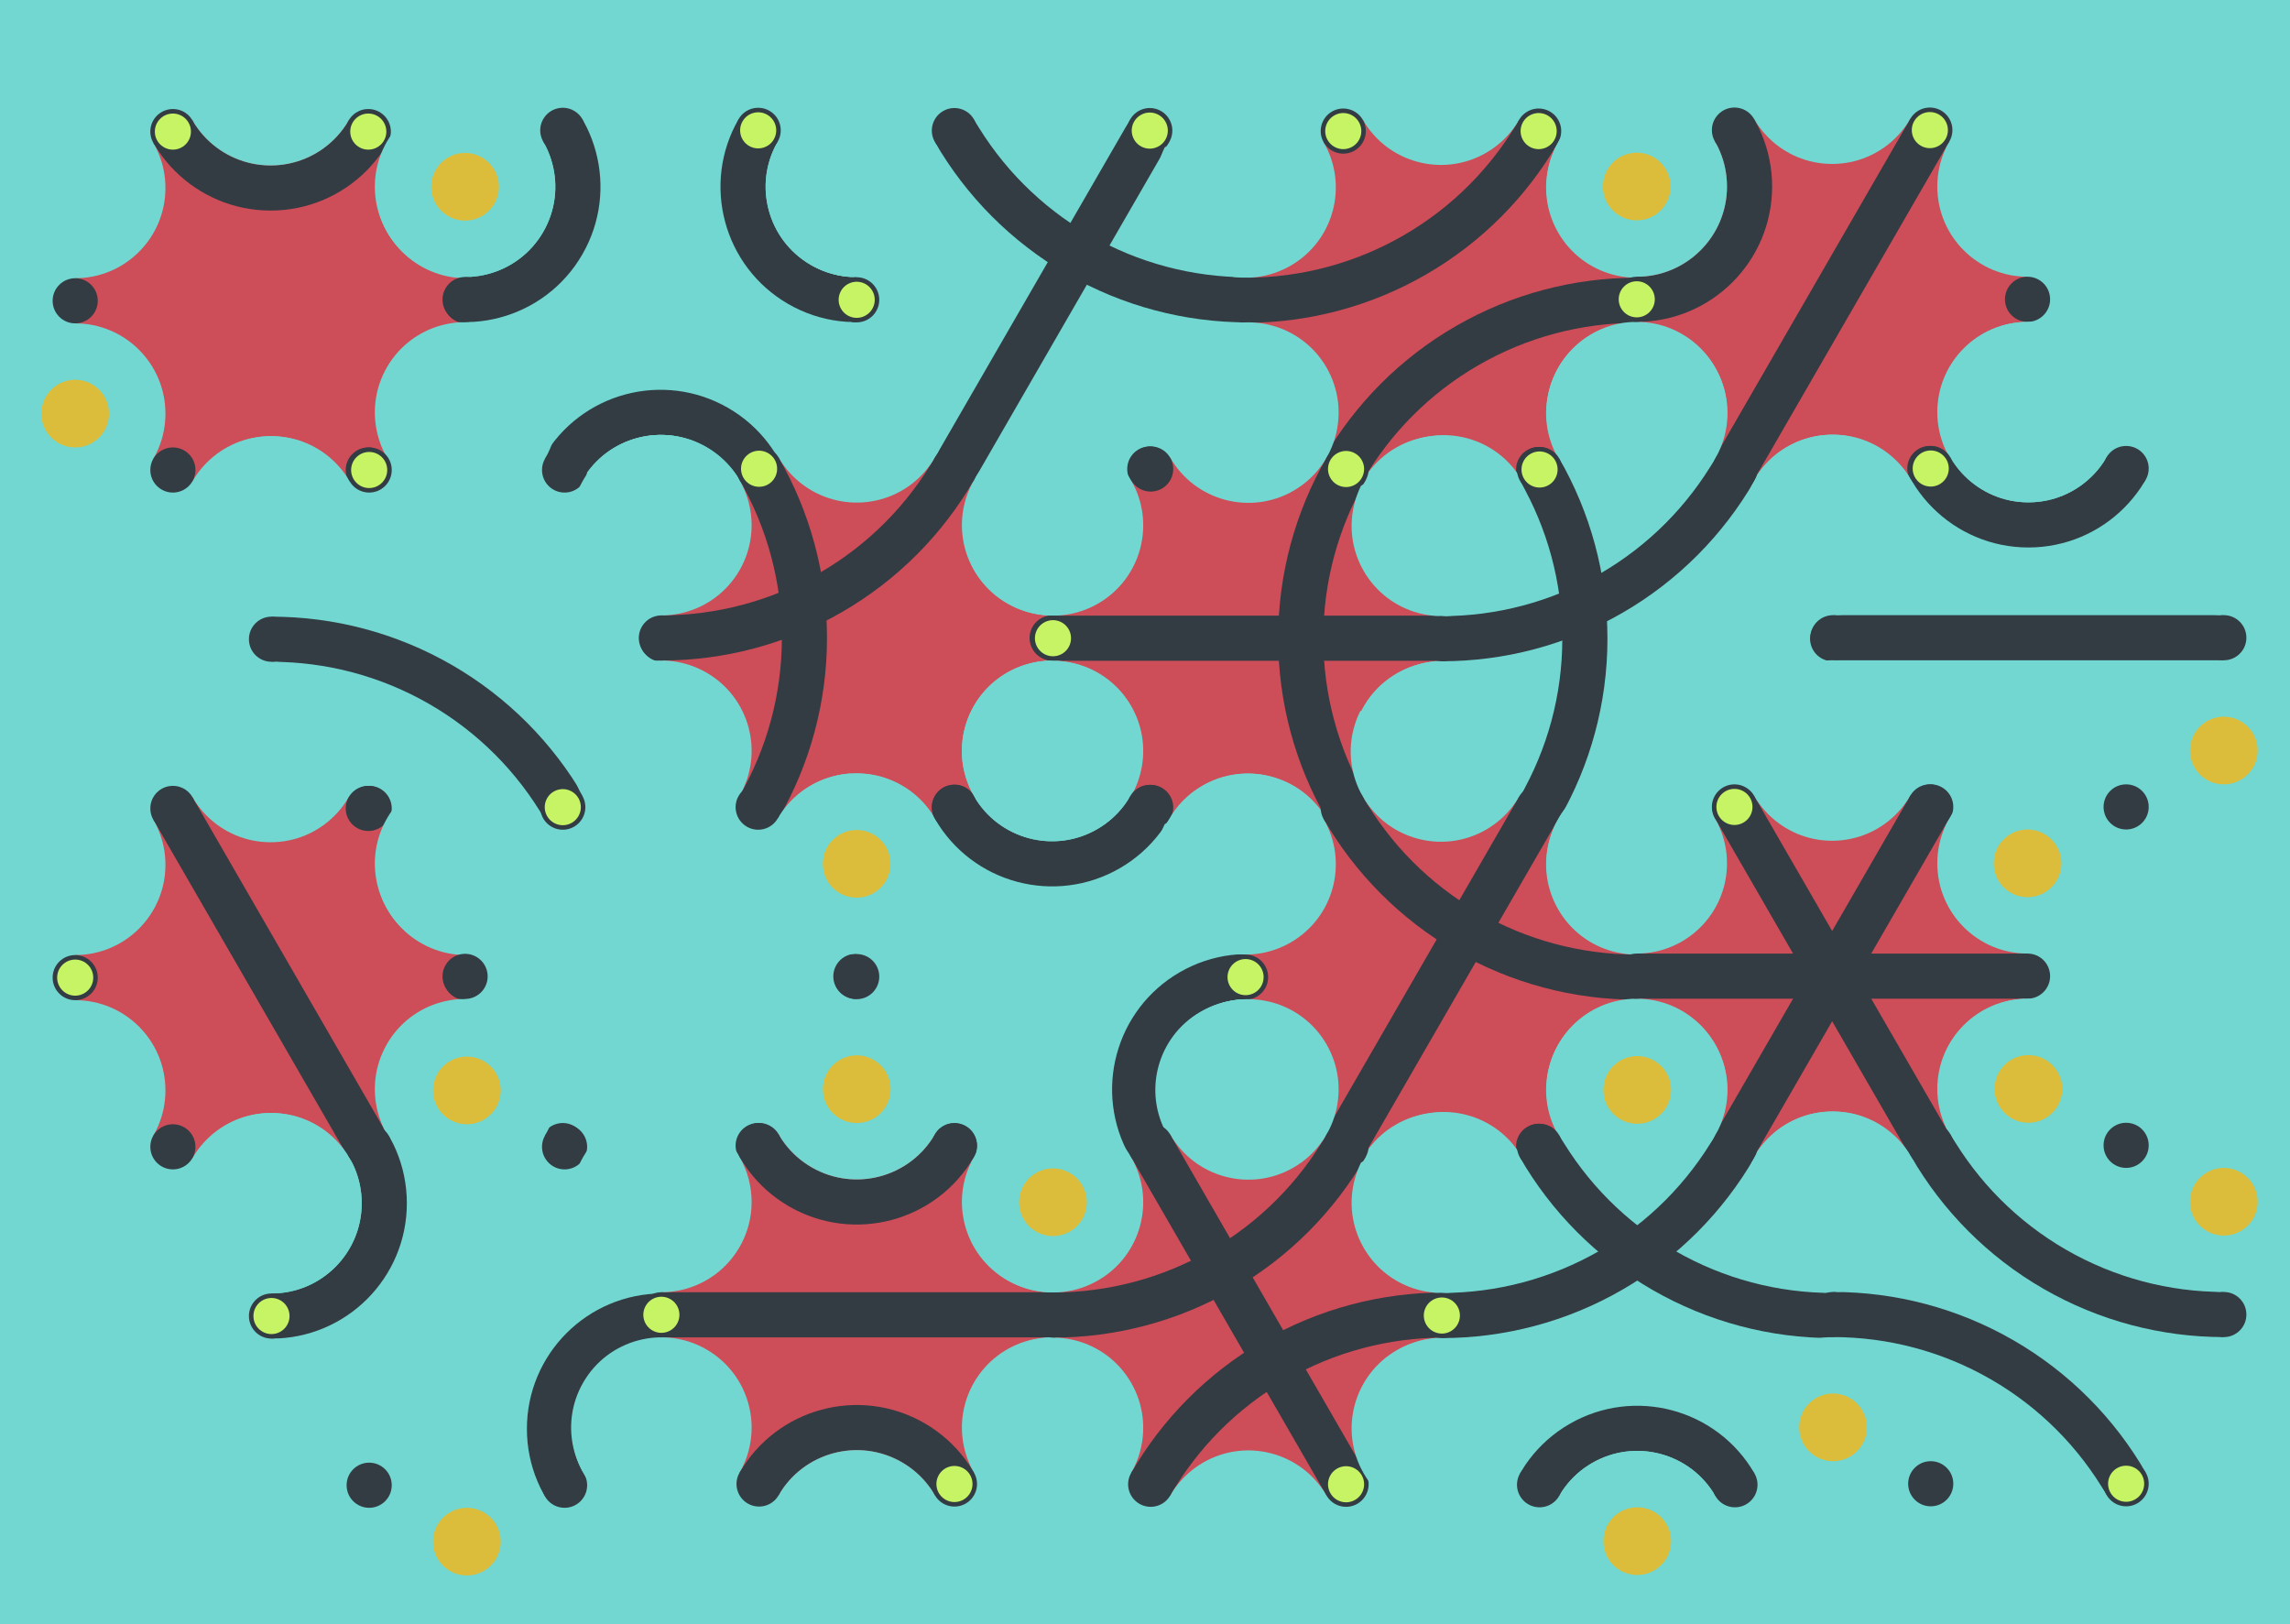 <svg xmlns='http://www.w3.org/2000/svg' width='1015' height='720'><rect width='100%' height='100%' fill='#71d7d0'/><g transform='translate(0,0)'><g transform='rotate(0 120 133)'><svg fill='none' stroke='none'><defs><clipPath id='hex-0-0'><polygon points='206.54,183.33 119.94,233.33 33.33,183.33 33.33,83.33 119.94,33.33 206.54,83.33'/></clipPath></defs><polygon points='206.54,183.33 119.94,233.33 33.33,183.33 33.33,83.33 119.94,33.33 206.54,83.33' fill='#71d7d0'/><circle r='133.335' cx='119.935' cy='133.335' fill='#cd4d58' clip-path='url(#hex-0-0)'/><g stroke='#333b43' stroke-width='20' clip-path='url(#hex-0-0)'><g><circle cx='119.94' cy='33.33' stroke='#333b43' r='50' fill='none'/></g></g><circle cx='206.54' cy='183.33' r='40' fill='#71d7d0'/><circle cx='206.54' cy='183.33' r='15' fill='#71d7d0'/><circle cx='119.94' cy='233.33' r='40' fill='#71d7d0'/><circle cx='119.94' cy='233.33' r='15' fill='#71d7d0'/><circle cx='33.33' cy='183.33' r='40' fill='#71d7d0'/><circle cx='33.33' cy='183.33' r='15' fill='#dbbd3b'/><circle cx='33.33' cy='83.33' r='40' fill='#71d7d0'/><circle cx='33.33' cy='83.33' r='15' fill='#71d7d0'/><circle cx='119.94' cy='33.33' r='40' fill='#71d7d0'/><circle cx='119.94' cy='33.33' r='15' fill='#71d7d0'/><circle cx='206.54' cy='83.33' r='40' fill='#71d7d0'/><circle cx='206.54' cy='83.33' r='15' fill='#71d7d0'/><circle cx='163.24' cy='208.33' r='10' fill='#333b43'/><circle cx='163.24' cy='208.33' r='8' fill='#c7f464'/><circle cx='76.63' cy='208.33' r='10' fill='#333b43'/><circle cx='76.63' cy='208.33' r='8' fill='#333b43'/><circle cx='33.33' cy='133.33' r='10' fill='#333b43'/><circle cx='33.33' cy='133.33' r='8' fill='#333b43'/><circle cx='76.63' cy='58.33' r='10' fill='#333b43'/><circle cx='76.63' cy='58.33' r='8' fill='#c7f464'/><circle cx='163.24' cy='58.33' r='10' fill='#333b43'/><circle cx='163.24' cy='58.33' r='8' fill='#c7f464'/><circle cx='206.54' cy='133.33' r='10' fill='#333b43'/><circle cx='206.54' cy='133.33' r='8' fill='#333b43'/></svg></g></g><g transform='translate(173,0)'><g transform='rotate(120 120 133)'><svg fill='none' stroke='none'><defs><clipPath id='hex-0-1'><polygon points='206.54,183.33 119.94,233.33 33.33,183.33 33.33,83.33 119.94,33.33 206.54,83.33'/></clipPath></defs><polygon points='206.54,183.33 119.94,233.33 33.33,183.33 33.33,83.33 119.94,33.33 206.54,83.33' fill='#71d7d0'/><circle r='133.335' cx='119.935' cy='133.335' fill='#71d7d0' clip-path='url(#hex-0-1)'/><g stroke='#333b43' stroke-width='20' clip-path='url(#hex-0-1)'><g><circle cx='119.94' cy='233.33' stroke='#333b43' r='50' fill='none'/></g><g><circle cx='33.33' cy='83.33' stroke='#333b43' r='50' fill='none'/></g><g><circle cx='206.54' cy='83.33' stroke='#333b43' r='50' fill='none'/></g></g><circle cx='206.54' cy='183.33' r='40' fill='#71d7d0'/><circle cx='206.54' cy='183.33' r='15' fill='#71d7d0'/><circle cx='119.94' cy='233.33' r='40' fill='#71d7d0'/><circle cx='119.94' cy='233.33' r='15' fill='#dbbd3b'/><circle cx='33.33' cy='183.33' r='40' fill='#71d7d0'/><circle cx='33.33' cy='183.33' r='15' fill='#71d7d0'/><circle cx='33.33' cy='83.33' r='40' fill='#71d7d0'/><circle cx='33.33' cy='83.33' r='15' fill='#71d7d0'/><circle cx='119.94' cy='33.33' r='40' fill='#71d7d0'/><circle cx='119.94' cy='33.33' r='15' fill='#dbbd3b'/><circle cx='206.54' cy='83.33' r='40' fill='#71d7d0'/><circle cx='206.54' cy='83.33' r='15' fill='#71d7d0'/><circle cx='163.24' cy='208.33' r='10' fill='#333b43'/><circle cx='163.24' cy='208.33' r='8' fill='#333b43'/><circle cx='76.63' cy='208.33' r='10' fill='#333b43'/><circle cx='76.63' cy='208.33' r='8' fill='#333b43'/><circle cx='33.33' cy='133.33' r='10' fill='#333b43'/><circle cx='33.33' cy='133.33' r='8' fill='#c7f464'/><circle cx='76.63' cy='58.33' r='10' fill='#333b43'/><circle cx='76.63' cy='58.33' r='8' fill='#333b43'/><circle cx='163.24' cy='58.33' r='10' fill='#333b43'/><circle cx='163.24' cy='58.33' r='8' fill='#333b43'/><circle cx='206.54' cy='133.33' r='10' fill='#333b43'/><circle cx='206.54' cy='133.33' r='8' fill='#c7f464'/></svg></g></g><g transform='translate(346,0)'><g transform='rotate(240 120 133)'><svg fill='none' stroke='none'><defs><clipPath id='hex-0-2'><polygon points='206.54,183.33 119.94,233.33 33.33,183.33 33.33,83.33 119.94,33.33 206.54,83.33'/></clipPath></defs><polygon points='206.54,183.33 119.94,233.33 33.33,183.33 33.33,83.33 119.94,33.33 206.54,83.33' fill='#71d7d0'/><circle r='133.335' cx='119.935' cy='133.335' fill='#71d7d0' clip-path='url(#hex-0-2)'/><g stroke='#333b43' stroke-width='20' clip-path='url(#hex-0-2)'><line x1='163.24' y1='208.33' x2='76.63' y2='58.33'/><g><circle cx='206.54' cy='283.32' stroke='#333b43' r='150' fill='none'/></g></g><circle cx='206.54' cy='183.33' r='40' fill='#71d7d0'/><circle cx='206.54' cy='183.33' r='15' fill='#71d7d0'/><circle cx='119.94' cy='233.33' r='40' fill='#71d7d0'/><circle cx='119.94' cy='233.33' r='15' fill='#71d7d0'/><circle cx='33.33' cy='183.33' r='40' fill='#71d7d0'/><circle cx='33.33' cy='183.33' r='15' fill='#71d7d0'/><circle cx='33.33' cy='83.33' r='40' fill='#71d7d0'/><circle cx='33.33' cy='83.33' r='15' fill='#dbbd3b'/><circle cx='119.94' cy='33.33' r='40' fill='#71d7d0'/><circle cx='119.94' cy='33.33' r='15' fill='#71d7d0'/><circle cx='206.54' cy='83.33' r='40' fill='#71d7d0'/><circle cx='206.54' cy='83.33' r='15' fill='#71d7d0'/><circle cx='163.24' cy='208.33' r='10' fill='#333b43'/><circle cx='163.24' cy='208.33' r='8' fill='#c7f464'/><circle cx='76.63' cy='208.33' r='10' fill='#333b43'/><circle cx='76.63' cy='208.33' r='8' fill='#c7f464'/><circle cx='33.33' cy='133.33' r='10' fill='#333b43'/><circle cx='33.33' cy='133.33' r='8' fill='#333b43'/><circle cx='76.63' cy='58.33' r='10' fill='#333b43'/><circle cx='76.63' cy='58.33' r='8' fill='#333b43'/><circle cx='163.24' cy='58.33' r='10' fill='#333b43'/><circle cx='163.24' cy='58.33' r='8' fill='#c7f464'/><circle cx='206.54' cy='133.33' r='10' fill='#333b43'/><circle cx='206.54' cy='133.33' r='8' fill='#333b43'/></svg></g></g><g transform='translate(519,0)'><g transform='rotate(60 120 133)'><svg fill='none' stroke='none'><defs><clipPath id='hex-0-3'><polygon points='206.54,183.33 119.94,233.33 33.33,183.33 33.33,83.33 119.94,33.33 206.54,83.33'/></clipPath></defs><polygon points='206.54,183.33 119.94,233.33 33.33,183.33 33.33,83.33 119.94,33.33 206.54,83.33' fill='#71d7d0'/><circle r='133.335' cx='119.935' cy='133.335' fill='#cd4d58' clip-path='url(#hex-0-3)'/><g stroke='#333b43' stroke-width='20' clip-path='url(#hex-0-3)'><g><circle cx='293.14' cy='133.33' stroke='#333b43' r='150' fill='none'/></g><g><circle cx='-53.28' cy='133.33' stroke='#333b43' r='150' fill='none'/></g></g><circle cx='206.54' cy='183.33' r='40' fill='#71d7d0'/><circle cx='206.54' cy='183.33' r='15' fill='#71d7d0'/><circle cx='119.94' cy='233.33' r='40' fill='#71d7d0'/><circle cx='119.94' cy='233.33' r='15' fill='#dbbd3b'/><circle cx='33.33' cy='183.33' r='40' fill='#71d7d0'/><circle cx='33.33' cy='183.33' r='15' fill='#71d7d0'/><circle cx='33.33' cy='83.33' r='40' fill='#71d7d0'/><circle cx='33.33' cy='83.33' r='15' fill='#71d7d0'/><circle cx='119.94' cy='33.33' r='40' fill='#71d7d0'/><circle cx='119.94' cy='33.33' r='15' fill='#71d7d0'/><circle cx='206.54' cy='83.33' r='40' fill='#71d7d0'/><circle cx='206.54' cy='83.33' r='15' fill='#dbbd3b'/><circle cx='163.24' cy='208.33' r='10' fill='#333b43'/><circle cx='163.24' cy='208.33' r='8' fill='#333b43'/><circle cx='76.63' cy='208.33' r='10' fill='#333b43'/><circle cx='76.63' cy='208.33' r='8' fill='#333b43'/><circle cx='33.33' cy='133.33' r='10' fill='#333b43'/><circle cx='33.33' cy='133.33' r='8' fill='#c7f464'/><circle cx='76.63' cy='58.33' r='10' fill='#333b43'/><circle cx='76.63' cy='58.33' r='8' fill='#c7f464'/><circle cx='163.24' cy='58.33' r='10' fill='#333b43'/><circle cx='163.24' cy='58.33' r='8' fill='#333b43'/><circle cx='206.54' cy='133.33' r='10' fill='#333b43'/><circle cx='206.54' cy='133.33' r='8' fill='#333b43'/></svg></g></g><g transform='translate(692,0)'><g transform='rotate(180 120 133)'><svg fill='none' stroke='none'><defs><clipPath id='hex-0-4'><polygon points='206.54,183.33 119.94,233.33 33.33,183.33 33.33,83.33 119.94,33.33 206.54,83.33'/></clipPath></defs><polygon points='206.54,183.33 119.94,233.33 33.33,183.33 33.33,83.33 119.94,33.33 206.54,83.33' fill='#71d7d0'/><circle r='133.335' cx='119.935' cy='133.335' fill='#cd4d58' clip-path='url(#hex-0-4)'/><g stroke='#333b43' stroke-width='20' clip-path='url(#hex-0-4)'><g><circle cx='206.54' cy='183.33' stroke='#333b43' r='50' fill='none'/></g><line x1='76.63' y1='208.33' x2='163.24' y2='58.33'/></g><circle cx='206.54' cy='183.33' r='40' fill='#71d7d0'/><circle cx='206.54' cy='183.33' r='15' fill='#dbbd3b'/><circle cx='119.94' cy='233.33' r='40' fill='#71d7d0'/><circle cx='119.94' cy='233.33' r='15' fill='#71d7d0'/><circle cx='33.33' cy='183.33' r='40' fill='#71d7d0'/><circle cx='33.33' cy='183.33' r='15' fill='#71d7d0'/><circle cx='33.33' cy='83.33' r='40' fill='#71d7d0'/><circle cx='33.33' cy='83.33' r='15' fill='#dbbd3b'/><circle cx='119.94' cy='33.33' r='40' fill='#71d7d0'/><circle cx='119.94' cy='33.33' r='15' fill='#71d7d0'/><circle cx='206.54' cy='83.33' r='40' fill='#71d7d0'/><circle cx='206.54' cy='83.33' r='15' fill='#71d7d0'/><circle cx='163.24' cy='208.33' r='10' fill='#333b43'/><circle cx='163.24' cy='208.33' r='8' fill='#333b43'/><circle cx='76.63' cy='208.33' r='10' fill='#333b43'/><circle cx='76.63' cy='208.33' r='8' fill='#c7f464'/><circle cx='33.33' cy='133.33' r='10' fill='#333b43'/><circle cx='33.33' cy='133.33' r='8' fill='#333b43'/><circle cx='76.63' cy='58.33' r='10' fill='#333b43'/><circle cx='76.63' cy='58.33' r='8' fill='#333b43'/><circle cx='163.24' cy='58.33' r='10' fill='#333b43'/><circle cx='163.24' cy='58.33' r='8' fill='#c7f464'/><circle cx='206.54' cy='133.33' r='10' fill='#333b43'/><circle cx='206.54' cy='133.33' r='8' fill='#c7f464'/></svg></g></g><g transform='translate(87,150)'><g transform='rotate(0 120 133)'><svg fill='none' stroke='none'><defs><clipPath id='hex-1-0'><polygon points='206.54,183.33 119.94,233.33 33.33,183.33 33.33,83.33 119.94,33.33 206.54,83.33'/></clipPath></defs><polygon points='206.54,183.33 119.94,233.33 33.33,183.33 33.33,83.33 119.94,33.33 206.54,83.33' fill='#71d7d0'/><circle r='133.335' cx='119.935' cy='133.335' fill='#71d7d0' clip-path='url(#hex-1-0)'/><g stroke='#333b43' stroke-width='20' clip-path='url(#hex-1-0)'><g><circle cx='33.33' cy='283.34' stroke='#333b43' r='150' fill='none'/></g></g><circle cx='206.54' cy='183.33' r='40' fill='#71d7d0'/><circle cx='206.54' cy='183.33' r='15' fill='#71d7d0'/><circle cx='119.94' cy='233.33' r='40' fill='#71d7d0'/><circle cx='119.94' cy='233.33' r='15' fill='#71d7d0'/><circle cx='33.33' cy='183.33' r='40' fill='#71d7d0'/><circle cx='33.33' cy='183.33' r='15' fill='#dbbd3b'/><circle cx='33.33' cy='83.33' r='40' fill='#71d7d0'/><circle cx='33.33' cy='83.33' r='15' fill='#71d7d0'/><circle cx='119.94' cy='33.33' r='40' fill='#71d7d0'/><circle cx='119.94' cy='33.33' r='15' fill='#71d7d0'/><circle cx='206.54' cy='83.33' r='40' fill='#71d7d0'/><circle cx='206.54' cy='83.33' r='15' fill='#dbbd3b'/><circle cx='163.24' cy='208.33' r='10' fill='#333b43'/><circle cx='163.24' cy='208.33' r='8' fill='#333b43'/><circle cx='76.63' cy='208.33' r='10' fill='#333b43'/><circle cx='76.63' cy='208.33' r='8' fill='#333b43'/><circle cx='33.33' cy='133.33' r='10' fill='#333b43'/><circle cx='33.33' cy='133.33' r='8' fill='#333b43'/><circle cx='76.63' cy='58.33' r='10' fill='#333b43'/><circle cx='76.63' cy='58.33' r='8' fill='#c7f464'/><circle cx='163.24' cy='58.33' r='10' fill='#333b43'/><circle cx='163.24' cy='58.33' r='8' fill='#333b43'/><circle cx='206.54' cy='133.33' r='10' fill='#333b43'/><circle cx='206.54' cy='133.33' r='8' fill='#333b43'/></svg></g></g><g transform='translate(260,150)'><g transform='rotate(120 120 133)'><svg fill='none' stroke='none'><defs><clipPath id='hex-1-1'><polygon points='206.54,183.33 119.94,233.33 33.33,183.33 33.33,83.33 119.94,33.33 206.54,83.33'/></clipPath></defs><polygon points='206.54,183.33 119.94,233.33 33.33,183.33 33.33,83.33 119.94,33.33 206.54,83.33' fill='#71d7d0'/><circle r='133.335' cx='119.935' cy='133.335' fill='#cd4d58' clip-path='url(#hex-1-1)'/><g stroke='#333b43' stroke-width='20' clip-path='url(#hex-1-1)'><g><circle cx='33.33' cy='283.34' stroke='#333b43' r='150' fill='none'/></g><g><circle cx='206.54' cy='283.32' stroke='#333b43' r='150' fill='none'/></g></g><circle cx='206.54' cy='183.33' r='40' fill='#71d7d0'/><circle cx='206.54' cy='183.33' r='15' fill='#dbbd3b'/><circle cx='119.94' cy='233.33' r='40' fill='#71d7d0'/><circle cx='119.94' cy='233.33' r='15' fill='#71d7d0'/><circle cx='33.33' cy='183.33' r='40' fill='#71d7d0'/><circle cx='33.33' cy='183.33' r='15' fill='#71d7d0'/><circle cx='33.33' cy='83.33' r='40' fill='#71d7d0'/><circle cx='33.33' cy='83.33' r='15' fill='#71d7d0'/><circle cx='119.94' cy='33.33' r='40' fill='#71d7d0'/><circle cx='119.94' cy='33.33' r='15' fill='#dbbd3b'/><circle cx='206.54' cy='83.33' r='40' fill='#71d7d0'/><circle cx='206.54' cy='83.33' r='15' fill='#71d7d0'/><circle cx='163.24' cy='208.33' r='10' fill='#333b43'/><circle cx='163.24' cy='208.33' r='8' fill='#333b43'/><circle cx='76.63' cy='208.33' r='10' fill='#333b43'/><circle cx='76.63' cy='208.33' r='8' fill='#c7f464'/><circle cx='33.33' cy='133.33' r='10' fill='#333b43'/><circle cx='33.33' cy='133.33' r='8' fill='#333b43'/><circle cx='76.63' cy='58.33' r='10' fill='#333b43'/><circle cx='76.63' cy='58.33' r='8' fill='#333b43'/><circle cx='163.24' cy='58.33' r='10' fill='#333b43'/><circle cx='163.24' cy='58.33' r='8' fill='#333b43'/><circle cx='206.54' cy='133.33' r='10' fill='#333b43'/><circle cx='206.54' cy='133.33' r='8' fill='#c7f464'/></svg></g></g><g transform='translate(433,150)'><g transform='rotate(240 120 133)'><svg fill='none' stroke='none'><defs><clipPath id='hex-1-2'><polygon points='206.54,183.33 119.94,233.33 33.33,183.33 33.33,83.33 119.94,33.33 206.54,83.33'/></clipPath></defs><polygon points='206.54,183.33 119.94,233.33 33.33,183.33 33.33,83.33 119.94,33.33 206.54,83.33' fill='#71d7d0'/><circle r='133.335' cx='119.935' cy='133.335' fill='#cd4d58' clip-path='url(#hex-1-2)'/><g stroke='#333b43' stroke-width='20' clip-path='url(#hex-1-2)'><g><circle cx='33.33' cy='283.34' stroke='#333b43' r='150' fill='none'/></g><line x1='76.63' y1='208.33' x2='163.24' y2='58.33'/></g><circle cx='206.54' cy='183.33' r='40' fill='#71d7d0'/><circle cx='206.54' cy='183.33' r='15' fill='#71d7d0'/><circle cx='119.94' cy='233.33' r='40' fill='#71d7d0'/><circle cx='119.94' cy='233.33' r='15' fill='#71d7d0'/><circle cx='33.33' cy='183.33' r='40' fill='#71d7d0'/><circle cx='33.33' cy='183.33' r='15' fill='#dbbd3b'/><circle cx='33.33' cy='83.33' r='40' fill='#71d7d0'/><circle cx='33.33' cy='83.33' r='15' fill='#71d7d0'/><circle cx='119.94' cy='33.33' r='40' fill='#71d7d0'/><circle cx='119.94' cy='33.33' r='15' fill='#71d7d0'/><circle cx='206.54' cy='83.33' r='40' fill='#71d7d0'/><circle cx='206.54' cy='83.33' r='15' fill='#71d7d0'/><circle cx='163.24' cy='208.33' r='10' fill='#333b43'/><circle cx='163.24' cy='208.33' r='8' fill='#c7f464'/><circle cx='76.63' cy='208.33' r='10' fill='#333b43'/><circle cx='76.63' cy='208.33' r='8' fill='#333b43'/><circle cx='33.33' cy='133.33' r='10' fill='#333b43'/><circle cx='33.33' cy='133.33' r='8' fill='#333b43'/><circle cx='76.63' cy='58.33' r='10' fill='#333b43'/><circle cx='76.63' cy='58.33' r='8' fill='#c7f464'/><circle cx='163.24' cy='58.33' r='10' fill='#333b43'/><circle cx='163.24' cy='58.33' r='8' fill='#c7f464'/><circle cx='206.54' cy='133.33' r='10' fill='#333b43'/><circle cx='206.54' cy='133.33' r='8' fill='#333b43'/></svg></g></g><g transform='translate(606,150)'><g transform='rotate(60 120 133)'><svg fill='none' stroke='none'><defs><clipPath id='hex-1-3'><polygon points='206.54,183.33 119.94,233.33 33.33,183.33 33.33,83.33 119.94,33.33 206.54,83.33'/></clipPath></defs><polygon points='206.54,183.33 119.94,233.33 33.33,183.33 33.33,83.33 119.94,33.33 206.54,83.33' fill='#71d7d0'/><circle r='133.335' cx='119.935' cy='133.335' fill='#71d7d0' clip-path='url(#hex-1-3)'/><g stroke='#333b43' stroke-width='20' clip-path='url(#hex-1-3)'><g><circle cx='33.33' cy='283.34' stroke='#333b43' r='150' fill='none'/></g><g><circle cx='-53.28' cy='133.33' stroke='#333b43' r='150' fill='none'/></g></g><circle cx='206.54' cy='183.33' r='40' fill='#71d7d0'/><circle cx='206.54' cy='183.33' r='15' fill='#71d7d0'/><circle cx='119.94' cy='233.33' r='40' fill='#71d7d0'/><circle cx='119.94' cy='233.33' r='15' fill='#dbbd3b'/><circle cx='33.33' cy='183.33' r='40' fill='#71d7d0'/><circle cx='33.33' cy='183.33' r='15' fill='#71d7d0'/><circle cx='33.33' cy='83.33' r='40' fill='#71d7d0'/><circle cx='33.33' cy='83.33' r='15' fill='#71d7d0'/><circle cx='119.94' cy='33.33' r='40' fill='#71d7d0'/><circle cx='119.94' cy='33.33' r='15' fill='#dbbd3b'/><circle cx='206.54' cy='83.33' r='40' fill='#71d7d0'/><circle cx='206.54' cy='83.33' r='15' fill='#71d7d0'/><circle cx='163.24' cy='208.33' r='10' fill='#333b43'/><circle cx='163.24' cy='208.33' r='8' fill='#333b43'/><circle cx='76.63' cy='208.33' r='10' fill='#333b43'/><circle cx='76.63' cy='208.33' r='8' fill='#333b43'/><circle cx='33.33' cy='133.33' r='10' fill='#333b43'/><circle cx='33.33' cy='133.33' r='8' fill='#c7f464'/><circle cx='76.63' cy='58.33' r='10' fill='#333b43'/><circle cx='76.63' cy='58.33' r='8' fill='#333b43'/><circle cx='163.24' cy='58.33' r='10' fill='#333b43'/><circle cx='163.24' cy='58.33' r='8' fill='#333b43'/><circle cx='206.54' cy='133.33' r='10' fill='#333b43'/><circle cx='206.54' cy='133.33' r='8' fill='#c7f464'/></svg></g></g><g transform='translate(779,150)'><g transform='rotate(180 120 133)'><svg fill='none' stroke='none'><defs><clipPath id='hex-1-4'><polygon points='206.54,183.33 119.94,233.33 33.33,183.33 33.33,83.33 119.94,33.33 206.54,83.33'/></clipPath></defs><polygon points='206.54,183.33 119.94,233.33 33.33,183.33 33.33,83.33 119.94,33.33 206.54,83.33' fill='#71d7d0'/><circle r='133.335' cx='119.935' cy='133.335' fill='#71d7d0' clip-path='url(#hex-1-4)'/><g stroke='#333b43' stroke-width='20' clip-path='url(#hex-1-4)'><g><circle cx='119.94' cy='233.33' stroke='#333b43' r='50' fill='none'/></g><line x1='33.33' y1='133.33' x2='206.54' y2='133.33'/></g><circle cx='206.54' cy='183.33' r='40' fill='#71d7d0'/><circle cx='206.54' cy='183.33' r='15' fill='#71d7d0'/><circle cx='119.94' cy='233.33' r='40' fill='#71d7d0'/><circle cx='119.94' cy='233.33' r='15' fill='#71d7d0'/><circle cx='33.33' cy='183.33' r='40' fill='#71d7d0'/><circle cx='33.33' cy='183.33' r='15' fill='#71d7d0'/><circle cx='33.33' cy='83.33' r='40' fill='#71d7d0'/><circle cx='33.33' cy='83.33' r='15' fill='#dbbd3b'/><circle cx='119.94' cy='33.33' r='40' fill='#71d7d0'/><circle cx='119.94' cy='33.33' r='15' fill='#71d7d0'/><circle cx='206.54' cy='83.33' r='40' fill='#71d7d0'/><circle cx='206.54' cy='83.33' r='15' fill='#71d7d0'/><circle cx='163.24' cy='208.33' r='10' fill='#333b43'/><circle cx='163.24' cy='208.33' r='8' fill='#c7f464'/><circle cx='76.63' cy='208.33' r='10' fill='#333b43'/><circle cx='76.63' cy='208.33' r='8' fill='#333b43'/><circle cx='33.33' cy='133.33' r='10' fill='#333b43'/><circle cx='33.33' cy='133.33' r='8' fill='#333b43'/><circle cx='76.63' cy='58.33' r='10' fill='#333b43'/><circle cx='76.63' cy='58.33' r='8' fill='#333b43'/><circle cx='163.24' cy='58.33' r='10' fill='#333b43'/><circle cx='163.24' cy='58.33' r='8' fill='#c7f464'/><circle cx='206.54' cy='133.33' r='10' fill='#333b43'/><circle cx='206.54' cy='133.33' r='8' fill='#333b43'/></svg></g></g><g transform='translate(0,300)'><g transform='rotate(0 120 133)'><svg fill='none' stroke='none'><defs><clipPath id='hex-2-0'><polygon points='206.54,183.33 119.94,233.33 33.33,183.33 33.33,83.33 119.94,33.33 206.54,83.33'/></clipPath></defs><polygon points='206.54,183.33 119.94,233.33 33.33,183.33 33.33,83.33 119.94,33.33 206.54,83.33' fill='#71d7d0'/><circle r='133.335' cx='119.935' cy='133.335' fill='#cd4d58' clip-path='url(#hex-2-0)'/><g stroke='#333b43' stroke-width='20' clip-path='url(#hex-2-0)'><line x1='163.24' y1='208.33' x2='76.63' y2='58.33'/></g><circle cx='206.54' cy='183.33' r='40' fill='#71d7d0'/><circle cx='206.54' cy='183.33' r='15' fill='#71d7d0'/><circle cx='119.94' cy='233.33' r='40' fill='#71d7d0'/><circle cx='119.94' cy='233.33' r='15' fill='#dbbd3b'/><circle cx='33.33' cy='183.33' r='40' fill='#71d7d0'/><circle cx='33.33' cy='183.33' r='15' fill='#71d7d0'/><circle cx='33.33' cy='83.33' r='40' fill='#71d7d0'/><circle cx='33.33' cy='83.33' r='15' fill='#71d7d0'/><circle cx='119.94' cy='33.33' r='40' fill='#71d7d0'/><circle cx='119.94' cy='33.33' r='15' fill='#71d7d0'/><circle cx='206.54' cy='83.33' r='40' fill='#71d7d0'/><circle cx='206.54' cy='83.33' r='15' fill='#dbbd3b'/><circle cx='163.24' cy='208.33' r='10' fill='#333b43'/><circle cx='163.24' cy='208.33' r='8' fill='#333b43'/><circle cx='76.63' cy='208.33' r='10' fill='#333b43'/><circle cx='76.63' cy='208.33' r='8' fill='#333b43'/><circle cx='33.33' cy='133.33' r='10' fill='#333b43'/><circle cx='33.33' cy='133.33' r='8' fill='#c7f464'/><circle cx='76.63' cy='58.33' r='10' fill='#333b43'/><circle cx='76.63' cy='58.33' r='8' fill='#333b43'/><circle cx='163.24' cy='58.33' r='10' fill='#333b43'/><circle cx='163.24' cy='58.33' r='8' fill='#333b43'/><circle cx='206.54' cy='133.33' r='10' fill='#333b43'/><circle cx='206.54' cy='133.33' r='8' fill='#333b43'/></svg></g></g><g transform='translate(173,300)'><g transform='rotate(120 120 133)'><svg fill='none' stroke='none'><defs><clipPath id='hex-2-1'><polygon points='206.54,183.33 119.94,233.33 33.33,183.33 33.33,83.33 119.94,33.33 206.54,83.33'/></clipPath></defs><polygon points='206.54,183.33 119.94,233.33 33.33,183.33 33.33,83.33 119.94,33.33 206.54,83.33' fill='#71d7d0'/><circle r='133.335' cx='119.935' cy='133.335' fill='#71d7d0' clip-path='url(#hex-2-1)'/><circle cx='206.54' cy='183.33' r='40' fill='#71d7d0'/><circle cx='206.54' cy='183.33' r='15' fill='#dbbd3b'/><circle cx='119.94' cy='233.33' r='40' fill='#71d7d0'/><circle cx='119.94' cy='233.33' r='15' fill='#71d7d0'/><circle cx='33.33' cy='183.33' r='40' fill='#71d7d0'/><circle cx='33.33' cy='183.33' r='15' fill='#71d7d0'/><circle cx='33.33' cy='83.33' r='40' fill='#71d7d0'/><circle cx='33.33' cy='83.33' r='15' fill='#dbbd3b'/><circle cx='119.94' cy='33.33' r='40' fill='#71d7d0'/><circle cx='119.94' cy='33.33' r='15' fill='#71d7d0'/><circle cx='206.54' cy='83.33' r='40' fill='#71d7d0'/><circle cx='206.54' cy='83.33' r='15' fill='#71d7d0'/><circle cx='163.24' cy='208.33' r='10' fill='#333b43'/><circle cx='163.24' cy='208.33' r='8' fill='#333b43'/><circle cx='76.63' cy='208.33' r='10' fill='#333b43'/><circle cx='76.63' cy='208.33' r='8' fill='#c7f464'/><circle cx='33.33' cy='133.33' r='10' fill='#333b43'/><circle cx='33.33' cy='133.33' r='8' fill='#333b43'/><circle cx='76.63' cy='58.33' r='10' fill='#333b43'/><circle cx='76.63' cy='58.33' r='8' fill='#333b43'/><circle cx='163.24' cy='58.33' r='10' fill='#333b43'/><circle cx='163.24' cy='58.33' r='8' fill='#c7f464'/><circle cx='206.54' cy='133.33' r='10' fill='#333b43'/><circle cx='206.54' cy='133.33' r='8' fill='#333b43'/></svg></g></g><g transform='translate(346,300)'><g transform='rotate(240 120 133)'><svg fill='none' stroke='none'><defs><clipPath id='hex-2-2'><polygon points='206.54,183.33 119.94,233.33 33.33,183.33 33.33,83.33 119.94,33.33 206.54,83.33'/></clipPath></defs><polygon points='206.54,183.33 119.94,233.33 33.33,183.33 33.33,83.33 119.94,33.33 206.54,83.33' fill='#71d7d0'/><circle r='133.335' cx='119.935' cy='133.335' fill='#71d7d0' clip-path='url(#hex-2-2)'/><g stroke='#333b43' stroke-width='20' clip-path='url(#hex-2-2)'><g><circle cx='206.54' cy='183.33' stroke='#333b43' r='50' fill='none'/></g><g><circle cx='33.33' cy='183.33' stroke='#333b43' r='50' fill='none'/></g></g><circle cx='206.54' cy='183.33' r='40' fill='#71d7d0'/><circle cx='206.54' cy='183.33' r='15' fill='#71d7d0'/><circle cx='119.94' cy='233.33' r='40' fill='#71d7d0'/><circle cx='119.94' cy='233.33' r='15' fill='#71d7d0'/><circle cx='33.33' cy='183.33' r='40' fill='#71d7d0'/><circle cx='33.33' cy='183.33' r='15' fill='#dbbd3b'/><circle cx='33.33' cy='83.33' r='40' fill='#71d7d0'/><circle cx='33.33' cy='83.33' r='15' fill='#71d7d0'/><circle cx='119.94' cy='33.33' r='40' fill='#71d7d0'/><circle cx='119.94' cy='33.33' r='15' fill='#71d7d0'/><circle cx='206.54' cy='83.33' r='40' fill='#71d7d0'/><circle cx='206.54' cy='83.33' r='15' fill='#dbbd3b'/><circle cx='163.24' cy='208.33' r='10' fill='#333b43'/><circle cx='163.24' cy='208.33' r='8' fill='#333b43'/><circle cx='76.63' cy='208.33' r='10' fill='#333b43'/><circle cx='76.63' cy='208.33' r='8' fill='#333b43'/><circle cx='33.33' cy='133.33' r='10' fill='#333b43'/><circle cx='33.33' cy='133.33' r='8' fill='#333b43'/><circle cx='76.63' cy='58.33' r='10' fill='#333b43'/><circle cx='76.63' cy='58.33' r='8' fill='#c7f464'/><circle cx='163.24' cy='58.33' r='10' fill='#333b43'/><circle cx='163.24' cy='58.33' r='8' fill='#333b43'/><circle cx='206.54' cy='133.33' r='10' fill='#333b43'/><circle cx='206.54' cy='133.33' r='8' fill='#333b43'/></svg></g></g><g transform='translate(519,300)'><g transform='rotate(60 120 133)'><svg fill='none' stroke='none'><defs><clipPath id='hex-2-3'><polygon points='206.54,183.33 119.94,233.33 33.33,183.33 33.33,83.33 119.94,33.33 206.54,83.33'/></clipPath></defs><polygon points='206.54,183.33 119.94,233.33 33.33,183.33 33.33,83.33 119.94,33.33 206.54,83.33' fill='#71d7d0'/><circle r='133.335' cx='119.935' cy='133.335' fill='#cd4d58' clip-path='url(#hex-2-3)'/><g stroke='#333b43' stroke-width='20' clip-path='url(#hex-2-3)'><line x1='163.24' y1='208.33' x2='76.63' y2='58.33'/><g><circle cx='33.33' cy='-16.68' stroke='#333b43' r='150' fill='none'/></g></g><circle cx='206.54' cy='183.33' r='40' fill='#71d7d0'/><circle cx='206.54' cy='183.33' r='15' fill='#dbbd3b'/><circle cx='119.94' cy='233.33' r='40' fill='#71d7d0'/><circle cx='119.94' cy='233.33' r='15' fill='#71d7d0'/><circle cx='33.33' cy='183.33' r='40' fill='#71d7d0'/><circle cx='33.33' cy='183.33' r='15' fill='#71d7d0'/><circle cx='33.33' cy='83.33' r='40' fill='#71d7d0'/><circle cx='33.33' cy='83.33' r='15' fill='#71d7d0'/><circle cx='119.94' cy='33.33' r='40' fill='#71d7d0'/><circle cx='119.94' cy='33.33' r='15' fill='#dbbd3b'/><circle cx='206.54' cy='83.33' r='40' fill='#71d7d0'/><circle cx='206.54' cy='83.33' r='15' fill='#71d7d0'/><circle cx='163.24' cy='208.33' r='10' fill='#333b43'/><circle cx='163.24' cy='208.33' r='8' fill='#333b43'/><circle cx='76.63' cy='208.33' r='10' fill='#333b43'/><circle cx='76.63' cy='208.33' r='8' fill='#c7f464'/><circle cx='33.33' cy='133.33' r='10' fill='#333b43'/><circle cx='33.33' cy='133.33' r='8' fill='#333b43'/><circle cx='76.63' cy='58.33' r='10' fill='#333b43'/><circle cx='76.63' cy='58.33' r='8' fill='#333b43'/><circle cx='163.24' cy='58.33' r='10' fill='#333b43'/><circle cx='163.24' cy='58.33' r='8' fill='#333b43'/><circle cx='206.54' cy='133.33' r='10' fill='#333b43'/><circle cx='206.54' cy='133.33' r='8' fill='#c7f464'/></svg></g></g><g transform='translate(692,300)'><g transform='rotate(180 120 133)'><svg fill='none' stroke='none'><defs><clipPath id='hex-2-4'><polygon points='206.54,183.33 119.94,233.33 33.33,183.33 33.33,83.33 119.94,33.33 206.54,83.33'/></clipPath></defs><polygon points='206.54,183.33 119.94,233.33 33.33,183.33 33.33,83.33 119.94,33.33 206.54,83.33' fill='#71d7d0'/><circle r='133.335' cx='119.935' cy='133.335' fill='#cd4d58' clip-path='url(#hex-2-4)'/><g stroke='#333b43' stroke-width='20' clip-path='url(#hex-2-4)'><line x1='163.24' y1='208.33' x2='76.63' y2='58.33'/><line x1='76.63' y1='208.33' x2='163.24' y2='58.33'/><line x1='33.33' y1='133.33' x2='206.54' y2='133.33'/></g><circle cx='206.54' cy='183.33' r='40' fill='#71d7d0'/><circle cx='206.54' cy='183.33' r='15' fill='#71d7d0'/><circle cx='119.94' cy='233.33' r='40' fill='#71d7d0'/><circle cx='119.94' cy='233.33' r='15' fill='#71d7d0'/><circle cx='33.33' cy='183.33' r='40' fill='#71d7d0'/><circle cx='33.33' cy='183.33' r='15' fill='#dbbd3b'/><circle cx='33.33' cy='83.33' r='40' fill='#71d7d0'/><circle cx='33.33' cy='83.33' r='15' fill='#71d7d0'/><circle cx='119.94' cy='33.33' r='40' fill='#71d7d0'/><circle cx='119.94' cy='33.33' r='15' fill='#71d7d0'/><circle cx='206.54' cy='83.33' r='40' fill='#71d7d0'/><circle cx='206.54' cy='83.33' r='15' fill='#71d7d0'/><circle cx='163.24' cy='208.33' r='10' fill='#333b43'/><circle cx='163.24' cy='208.33' r='8' fill='#c7f464'/><circle cx='76.63' cy='208.33' r='10' fill='#333b43'/><circle cx='76.63' cy='208.33' r='8' fill='#333b43'/><circle cx='33.33' cy='133.33' r='10' fill='#333b43'/><circle cx='33.33' cy='133.33' r='8' fill='#333b43'/><circle cx='76.63' cy='58.33' r='10' fill='#333b43'/><circle cx='76.63' cy='58.33' r='8' fill='#c7f464'/><circle cx='163.24' cy='58.33' r='10' fill='#333b43'/><circle cx='163.24' cy='58.33' r='8' fill='#333b43'/><circle cx='206.54' cy='133.33' r='10' fill='#333b43'/><circle cx='206.54' cy='133.33' r='8' fill='#333b43'/></svg></g></g><g transform='translate(87,450)'><g transform='rotate(0 120 133)'><svg fill='none' stroke='none'><defs><clipPath id='hex-3-0'><polygon points='206.54,183.33 119.94,233.33 33.33,183.33 33.33,83.33 119.94,33.33 206.54,83.33'/></clipPath></defs><polygon points='206.54,183.33 119.94,233.33 33.33,183.33 33.33,83.33 119.94,33.33 206.54,83.33' fill='#71d7d0'/><circle r='133.335' cx='119.935' cy='133.335' fill='#71d7d0' clip-path='url(#hex-3-0)'/><g stroke='#333b43' stroke-width='20' clip-path='url(#hex-3-0)'><g><circle cx='206.54' cy='183.33' stroke='#333b43' r='50' fill='none'/></g><g><circle cx='33.33' cy='83.33' stroke='#333b43' r='50' fill='none'/></g></g><circle cx='206.54' cy='183.33' r='40' fill='#71d7d0'/><circle cx='206.54' cy='183.33' r='15' fill='#dbbd3b'/><circle cx='119.94' cy='233.33' r='40' fill='#71d7d0'/><circle cx='119.94' cy='233.33' r='15' fill='#dbbd3b'/><circle cx='33.33' cy='183.33' r='40' fill='#71d7d0'/><circle cx='33.33' cy='183.33' r='15' fill='#71d7d0'/><circle cx='33.33' cy='83.33' r='40' fill='#71d7d0'/><circle cx='33.33' cy='83.33' r='15' fill='#71d7d0'/><circle cx='119.94' cy='33.33' r='40' fill='#71d7d0'/><circle cx='119.94' cy='33.33' r='15' fill='#dbbd3b'/><circle cx='206.54' cy='83.33' r='40' fill='#71d7d0'/><circle cx='206.54' cy='83.33' r='15' fill='#71d7d0'/><circle cx='163.24' cy='208.33' r='10' fill='#333b43'/><circle cx='163.24' cy='208.33' r='8' fill='#333b43'/><circle cx='76.63' cy='208.33' r='10' fill='#333b43'/><circle cx='76.63' cy='208.33' r='8' fill='#333b43'/><circle cx='33.33' cy='133.33' r='10' fill='#333b43'/><circle cx='33.33' cy='133.33' r='8' fill='#c7f464'/><circle cx='76.63' cy='58.33' r='10' fill='#333b43'/><circle cx='76.63' cy='58.33' r='8' fill='#333b43'/><circle cx='163.24' cy='58.33' r='10' fill='#333b43'/><circle cx='163.24' cy='58.33' r='8' fill='#333b43'/><circle cx='206.54' cy='133.33' r='10' fill='#333b43'/><circle cx='206.54' cy='133.33' r='8' fill='#c7f464'/></svg></g></g><g transform='translate(260,450)'><g transform='rotate(120 120 133)'><svg fill='none' stroke='none'><defs><clipPath id='hex-3-1'><polygon points='206.54,183.33 119.94,233.33 33.33,183.33 33.33,83.33 119.94,33.33 206.54,83.33'/></clipPath></defs><polygon points='206.54,183.33 119.94,233.33 33.33,183.33 33.33,83.33 119.94,33.33 206.54,83.33' fill='#71d7d0'/><circle r='133.335' cx='119.935' cy='133.335' fill='#cd4d58' clip-path='url(#hex-3-1)'/><g stroke='#333b43' stroke-width='20' clip-path='url(#hex-3-1)'><line x1='163.24' y1='208.33' x2='76.63' y2='58.33'/><g><circle cx='33.33' cy='183.33' stroke='#333b43' r='50' fill='none'/></g><g><circle cx='206.54' cy='83.33' stroke='#333b43' r='50' fill='none'/></g></g><circle cx='206.54' cy='183.33' r='40' fill='#71d7d0'/><circle cx='206.54' cy='183.33' r='15' fill='#71d7d0'/><circle cx='119.94' cy='233.33' r='40' fill='#71d7d0'/><circle cx='119.94' cy='233.33' r='15' fill='#71d7d0'/><circle cx='33.33' cy='183.33' r='40' fill='#71d7d0'/><circle cx='33.33' cy='183.33' r='15' fill='#dbbd3b'/><circle cx='33.33' cy='83.33' r='40' fill='#71d7d0'/><circle cx='33.33' cy='83.33' r='15' fill='#dbbd3b'/><circle cx='119.94' cy='33.33' r='40' fill='#71d7d0'/><circle cx='119.94' cy='33.33' r='15' fill='#71d7d0'/><circle cx='206.54' cy='83.33' r='40' fill='#71d7d0'/><circle cx='206.54' cy='83.33' r='15' fill='#71d7d0'/><circle cx='163.24' cy='208.33' r='10' fill='#333b43'/><circle cx='163.24' cy='208.33' r='8' fill='#c7f464'/><circle cx='76.63' cy='208.33' r='10' fill='#333b43'/><circle cx='76.63' cy='208.33' r='8' fill='#333b43'/><circle cx='33.33' cy='133.33' r='10' fill='#333b43'/><circle cx='33.33' cy='133.33' r='8' fill='#333b43'/><circle cx='76.63' cy='58.33' r='10' fill='#333b43'/><circle cx='76.63' cy='58.33' r='8' fill='#333b43'/><circle cx='163.24' cy='58.33' r='10' fill='#333b43'/><circle cx='163.24' cy='58.33' r='8' fill='#c7f464'/><circle cx='206.54' cy='133.33' r='10' fill='#333b43'/><circle cx='206.54' cy='133.33' r='8' fill='#333b43'/></svg></g></g><g transform='translate(433,450)'><g transform='rotate(240 120 133)'><svg fill='none' stroke='none'><defs><clipPath id='hex-3-2'><polygon points='206.54,183.33 119.94,233.33 33.33,183.33 33.33,83.33 119.94,33.33 206.54,83.33'/></clipPath></defs><polygon points='206.54,183.33 119.94,233.33 33.33,183.33 33.33,83.33 119.94,33.33 206.54,83.33' fill='#71d7d0'/><circle r='133.335' cx='119.935' cy='133.335' fill='#cd4d58' clip-path='url(#hex-3-2)'/><g stroke='#333b43' stroke-width='20' clip-path='url(#hex-3-2)'><g><circle cx='293.14' cy='133.33' stroke='#333b43' r='150' fill='none'/></g><g><circle cx='-53.28' cy='133.33' stroke='#333b43' r='150' fill='none'/></g><line x1='33.33' y1='133.33' x2='206.54' y2='133.33'/></g><circle cx='206.54' cy='183.33' r='40' fill='#71d7d0'/><circle cx='206.54' cy='183.33' r='15' fill='#71d7d0'/><circle cx='119.94' cy='233.33' r='40' fill='#71d7d0'/><circle cx='119.94' cy='233.33' r='15' fill='#dbbd3b'/><circle cx='33.33' cy='183.33' r='40' fill='#71d7d0'/><circle cx='33.33' cy='183.33' r='15' fill='#71d7d0'/><circle cx='33.33' cy='83.33' r='40' fill='#71d7d0'/><circle cx='33.33' cy='83.33' r='15' fill='#71d7d0'/><circle cx='119.94' cy='33.33' r='40' fill='#71d7d0'/><circle cx='119.94' cy='33.33' r='15' fill='#71d7d0'/><circle cx='206.54' cy='83.33' r='40' fill='#71d7d0'/><circle cx='206.54' cy='83.33' r='15' fill='#dbbd3b'/><circle cx='163.24' cy='208.33' r='10' fill='#333b43'/><circle cx='163.24' cy='208.33' r='8' fill='#333b43'/><circle cx='76.63' cy='208.33' r='10' fill='#333b43'/><circle cx='76.63' cy='208.33' r='8' fill='#333b43'/><circle cx='33.33' cy='133.33' r='10' fill='#333b43'/><circle cx='33.33' cy='133.33' r='8' fill='#c7f464'/><circle cx='76.63' cy='58.33' r='10' fill='#333b43'/><circle cx='76.63' cy='58.33' r='8' fill='#333b43'/><circle cx='163.24' cy='58.33' r='10' fill='#333b43'/><circle cx='163.24' cy='58.33' r='8' fill='#333b43'/><circle cx='206.54' cy='133.33' r='10' fill='#333b43'/><circle cx='206.54' cy='133.33' r='8' fill='#333b43'/></svg></g></g><g transform='translate(606,450)'><g transform='rotate(60 120 133)'><svg fill='none' stroke='none'><defs><clipPath id='hex-3-3'><polygon points='206.54,183.33 119.94,233.33 33.33,183.33 33.33,83.33 119.94,33.33 206.54,83.33'/></clipPath></defs><polygon points='206.54,183.33 119.94,233.33 33.33,183.33 33.33,83.33 119.94,33.33 206.54,83.33' fill='#71d7d0'/><circle r='133.335' cx='119.935' cy='133.335' fill='#71d7d0' clip-path='url(#hex-3-3)'/><g stroke='#333b43' stroke-width='20' clip-path='url(#hex-3-3)'><g><circle cx='206.54' cy='183.33' stroke='#333b43' r='50' fill='none'/></g><g><circle cx='-53.28' cy='133.33' stroke='#333b43' r='150' fill='none'/></g><g><circle cx='33.33' cy='-16.68' stroke='#333b43' r='150' fill='none'/></g></g><circle cx='206.54' cy='183.33' r='40' fill='#71d7d0'/><circle cx='206.54' cy='183.33' r='15' fill='#dbbd3b'/><circle cx='119.94' cy='233.33' r='40' fill='#71d7d0'/><circle cx='119.94' cy='233.33' r='15' fill='#71d7d0'/><circle cx='33.33' cy='183.33' r='40' fill='#71d7d0'/><circle cx='33.33' cy='183.33' r='15' fill='#71d7d0'/><circle cx='33.33' cy='83.33' r='40' fill='#71d7d0'/><circle cx='33.33' cy='83.33' r='15' fill='#dbbd3b'/><circle cx='119.94' cy='33.33' r='40' fill='#71d7d0'/><circle cx='119.94' cy='33.33' r='15' fill='#71d7d0'/><circle cx='206.54' cy='83.33' r='40' fill='#71d7d0'/><circle cx='206.54' cy='83.33' r='15' fill='#71d7d0'/><circle cx='163.24' cy='208.33' r='10' fill='#333b43'/><circle cx='163.24' cy='208.33' r='8' fill='#333b43'/><circle cx='76.63' cy='208.33' r='10' fill='#333b43'/><circle cx='76.63' cy='208.33' r='8' fill='#c7f464'/><circle cx='33.33' cy='133.33' r='10' fill='#333b43'/><circle cx='33.33' cy='133.33' r='8' fill='#333b43'/><circle cx='76.63' cy='58.33' r='10' fill='#333b43'/><circle cx='76.63' cy='58.33' r='8' fill='#333b43'/><circle cx='163.24' cy='58.33' r='10' fill='#333b43'/><circle cx='163.24' cy='58.33' r='8' fill='#c7f464'/><circle cx='206.54' cy='133.33' r='10' fill='#333b43'/><circle cx='206.54' cy='133.33' r='8' fill='#333b43'/></svg></g></g><g transform='translate(779,450)'><g transform='rotate(180 120 133)'><svg fill='none' stroke='none'><defs><clipPath id='hex-3-4'><polygon points='206.54,183.33 119.94,233.33 33.33,183.33 33.33,83.33 119.94,33.33 206.54,83.33'/></clipPath></defs><polygon points='206.54,183.33 119.94,233.33 33.33,183.33 33.33,83.33 119.94,33.33 206.54,83.33' fill='#71d7d0'/><circle r='133.335' cx='119.935' cy='133.335' fill='#71d7d0' clip-path='url(#hex-3-4)'/><g stroke='#333b43' stroke-width='20' clip-path='url(#hex-3-4)'><g><circle cx='33.33' cy='283.34' stroke='#333b43' r='150' fill='none'/></g><g><circle cx='206.54' cy='-16.66' stroke='#333b43' r='150' fill='none'/></g></g><circle cx='206.54' cy='183.33' r='40' fill='#71d7d0'/><circle cx='206.54' cy='183.33' r='15' fill='#71d7d0'/><circle cx='119.94' cy='233.33' r='40' fill='#71d7d0'/><circle cx='119.94' cy='233.33' r='15' fill='#dbbd3b'/><circle cx='33.33' cy='183.33' r='40' fill='#71d7d0'/><circle cx='33.33' cy='183.33' r='15' fill='#dbbd3b'/><circle cx='33.33' cy='83.33' r='40' fill='#71d7d0'/><circle cx='33.33' cy='83.33' r='15' fill='#71d7d0'/><circle cx='119.94' cy='33.33' r='40' fill='#71d7d0'/><circle cx='119.94' cy='33.33' r='15' fill='#71d7d0'/><circle cx='206.54' cy='83.33' r='40' fill='#71d7d0'/><circle cx='206.54' cy='83.33' r='15' fill='#dbbd3b'/><circle cx='163.24' cy='208.33' r='10' fill='#333b43'/><circle cx='163.24' cy='208.33' r='8' fill='#333b43'/><circle cx='76.63' cy='208.33' r='10' fill='#333b43'/><circle cx='76.63' cy='208.33' r='8' fill='#333b43'/><circle cx='33.33' cy='133.33' r='10' fill='#333b43'/><circle cx='33.33' cy='133.33' r='8' fill='#333b43'/><circle cx='76.63' cy='58.33' r='10' fill='#333b43'/><circle cx='76.63' cy='58.33' r='8' fill='#c7f464'/><circle cx='163.24' cy='58.33' r='10' fill='#333b43'/><circle cx='163.24' cy='58.33' r='8' fill='#333b43'/><circle cx='206.54' cy='133.33' r='10' fill='#333b43'/><circle cx='206.54' cy='133.33' r='8' fill='#333b43'/></svg></g></g></svg>